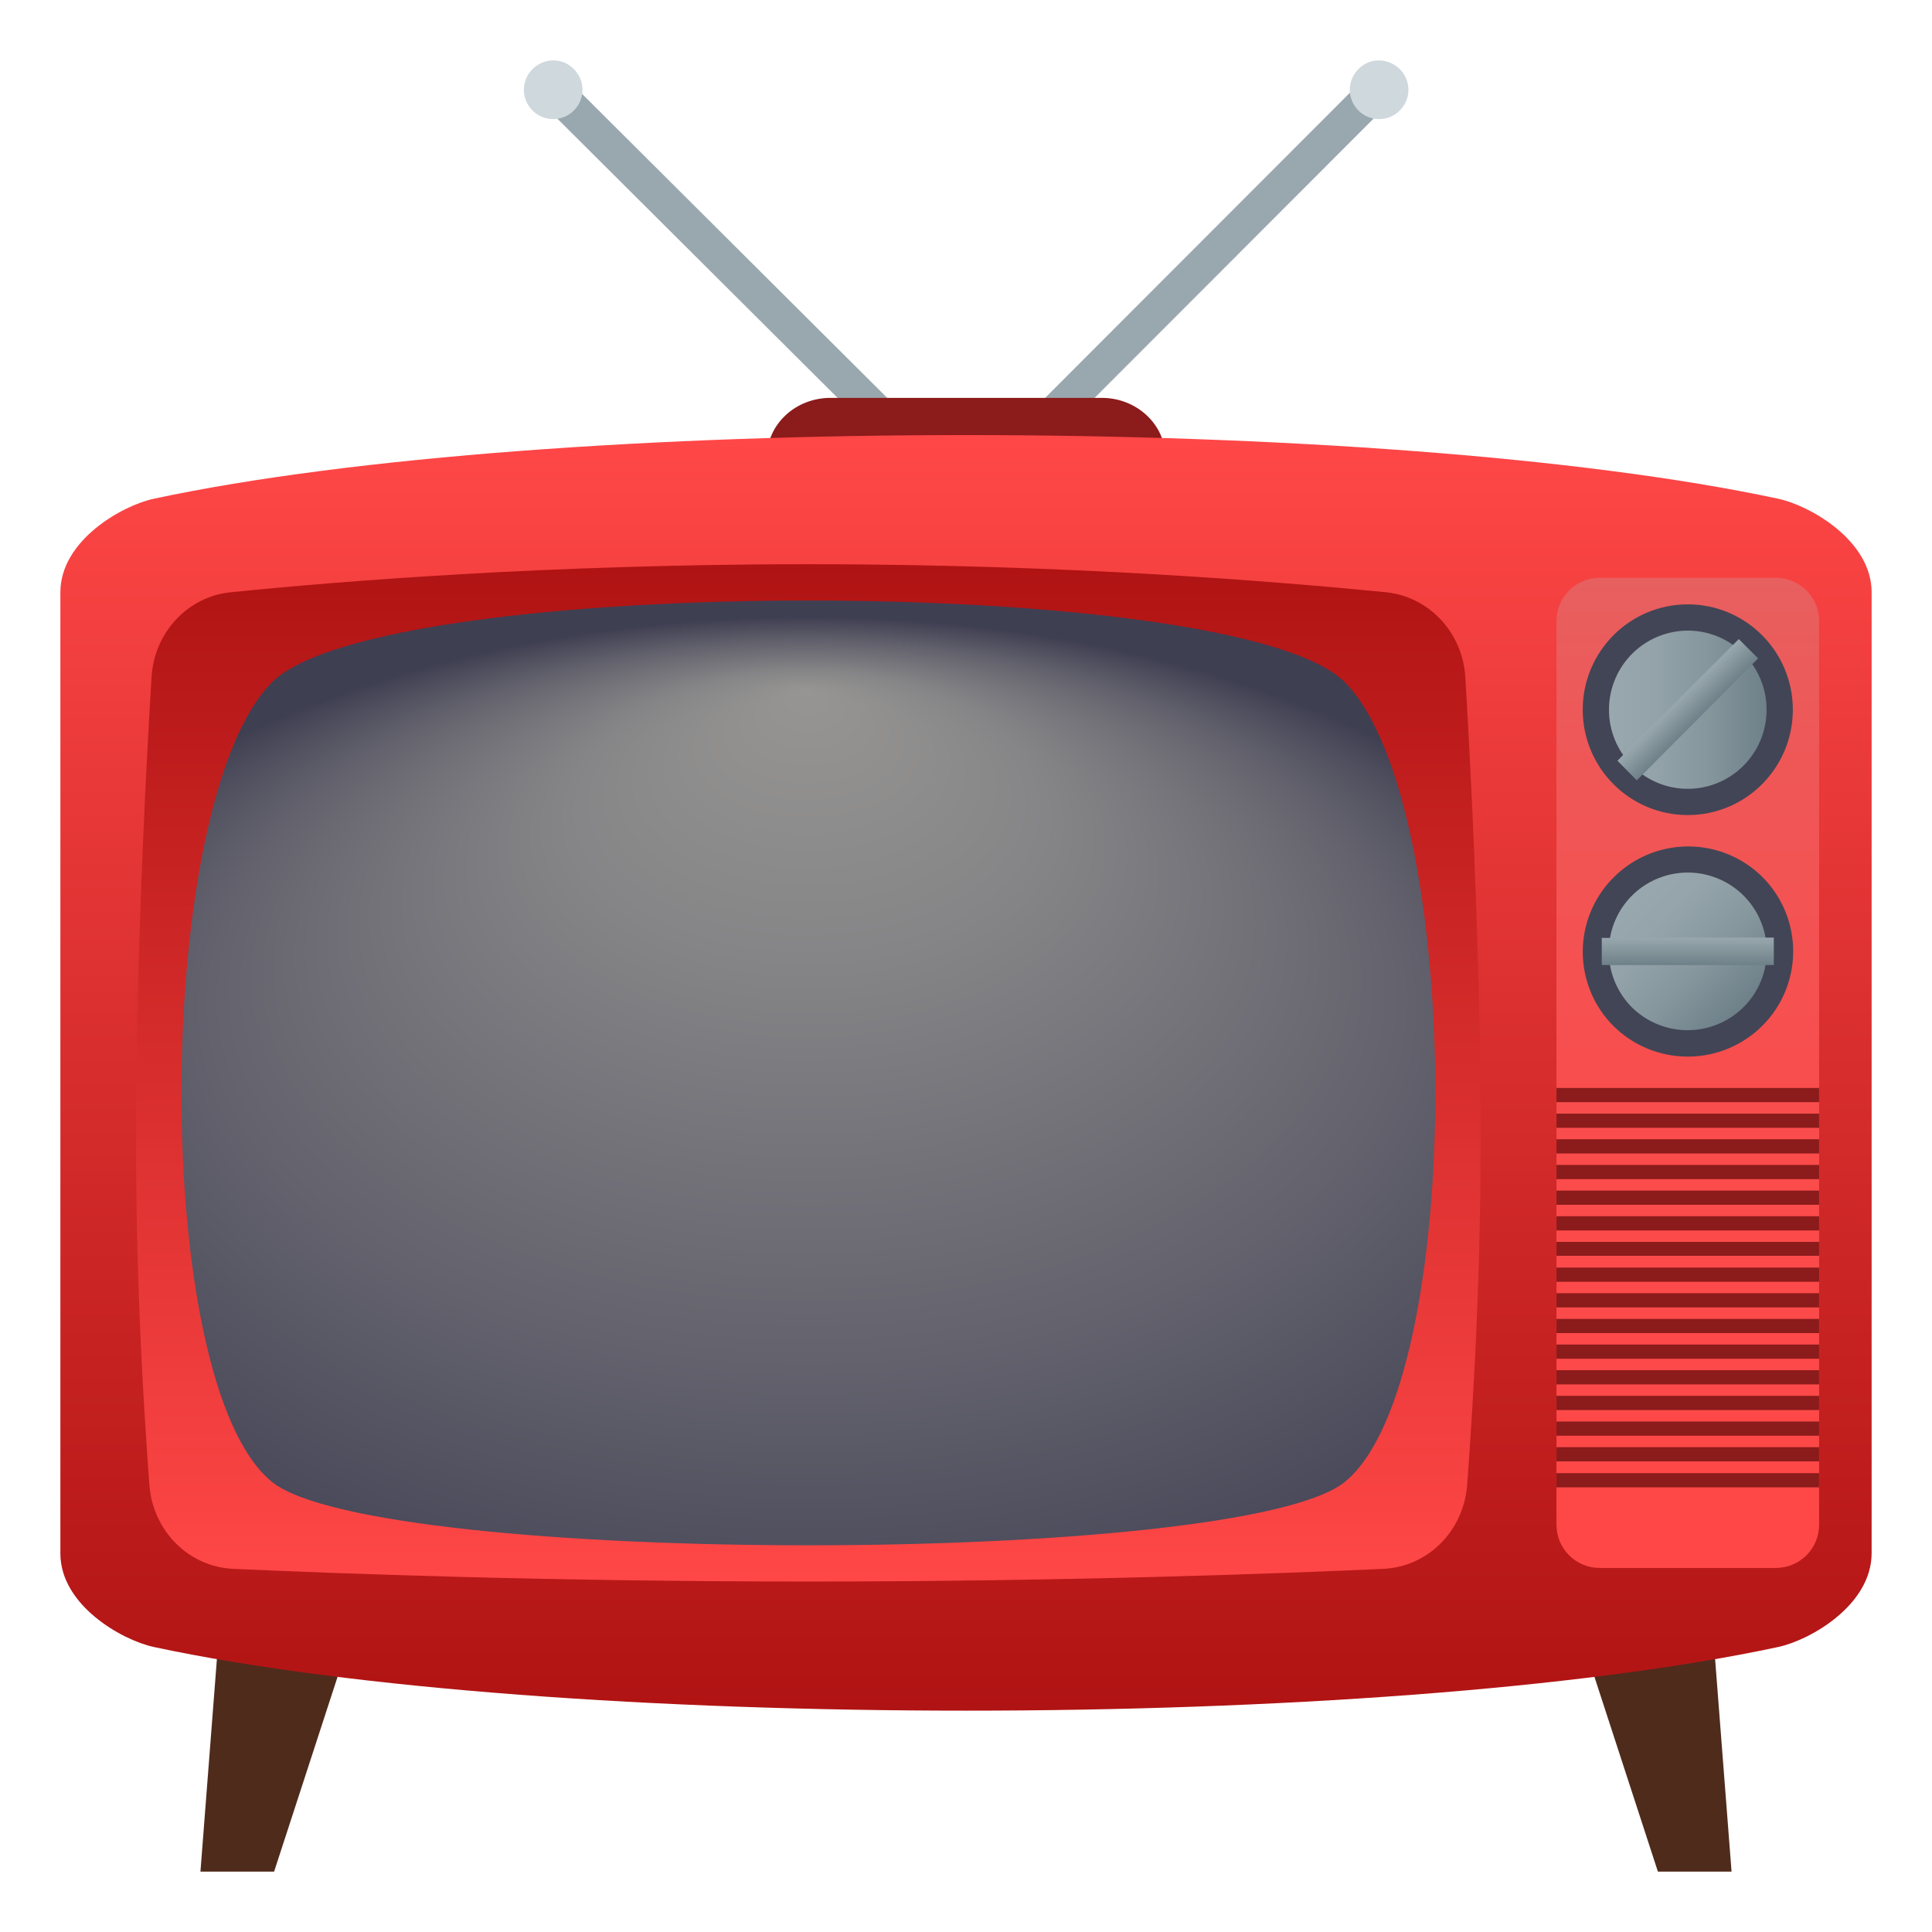 <svg xmlns="http://www.w3.org/2000/svg" xml:space="preserve" style="enable-background:new 0 0 64 64" viewBox="0 0 64 64"><path d="M29.4 9.11h19.05v1.16H29.4z" style="fill:#99a8ae" transform="rotate(-45.033 38.929 9.695)"/><path d="m18.73 2.56-.82.82 13.5 13.45.82-.82z" style="fill:#99a8ae"/><path d="M25.41 15.13c0-1.07.94-1.95 2.1-1.95h8.99c1.15 0 2.1.88 2.1 1.95H25.41z" style="fill:#8c1b1b"/><path d="M7.36 52.7 6.64 62h2.44l3.03-9.3zm49.28 0 .72 9.3h-2.44l-3.03-9.3z" style="fill:#4f2b1c"/><path d="M45 2.29c-.38.38-.38.99 0 1.37.38.38.99.38 1.37 0 .38-.38.38-.99 0-1.37-.39-.38-1-.39-1.37 0zm-25.99 0c.38.38.38.99 0 1.37-.38.38-.99.38-1.37 0a.966.966 0 0 1 0-1.37c.38-.38.99-.39 1.37 0z" style="fill:#cfd8dd"/><linearGradient id="a" x1="32" x2="32" y1="56.663" y2="14.417" gradientUnits="userSpaceOnUse"><stop offset="0" style="stop-color:#b01313"/><stop offset="1" style="stop-color:#ff4747"/></linearGradient><path d="M58.9 54.56c-13.15 2.81-40.65 2.81-53.8 0-1.07-.23-3.1-1.39-3.1-3.1V19.62c0-1.71 2.03-2.87 3.1-3.1 13.15-2.81 40.65-2.81 53.8 0 1.07.23 3.1 1.39 3.1 3.1v31.83c0 1.72-2.03 2.88-3.1 3.11z" style="fill:url(#a)"/><linearGradient id="b" x1="55.911" x2="55.911" y1="51.938" y2="19.143" gradientUnits="userSpaceOnUse"><stop offset="0" style="stop-color:#ff4747"/><stop offset=".405" style="stop-color:#fb4b4b"/><stop offset=".842" style="stop-color:#ee5858"/><stop offset="1" style="stop-color:#e85f5f"/></linearGradient><path d="M58.83 19.14h-5.84c-.79 0-1.43.64-1.43 1.43v29.94c0 .79.64 1.43 1.43 1.43h5.84c.79 0 1.43-.64 1.43-1.43V20.57c0-.79-.64-1.43-1.43-1.43z" style="fill:url(#b)"/><path d="M51.56 36.04h8.7v.47h-8.7zm0 .85h8.7v.47h-8.7zm0 .85h8.7v.47h-8.7zm0 .85h8.7v.47h-8.7zm0 .85h8.7v.47h-8.7zm0 .85h8.7v.47h-8.7zm0 .85h8.7v.46h-8.7zm0 .85h8.7v.47h-8.7zm0 .85h8.7v.47h-8.7zm0 .85h8.7v.47h-8.7zm0 .85h8.7v.47h-8.7zm0 .85h8.7v.47h-8.7zm0 .85h8.7v.47h-8.7zm0 .85h8.7v.47h-8.7zm0 .85h8.7v.47h-8.7zm0 .86h8.7v.47h-8.7z" style="fill:#8c1b1b"/><linearGradient id="c" x1="26.776" x2="26.776" y1="52.384" y2="18.698" gradientUnits="userSpaceOnUse"><stop offset="0" style="stop-color:#ff4747"/><stop offset="1" style="stop-color:#b01313"/></linearGradient><path d="M49.04 35.54c-.08-5.44-.33-10.3-.5-13.11-.09-1.48-1.2-2.66-2.62-2.81-3.52-.35-10.54-.93-19.14-.93-8.6 0-15.63.57-19.14.93-1.42.14-2.53 1.33-2.62 2.81-.17 2.81-.43 7.67-.5 13.11-.09 5.69.21 10.74.43 13.66.12 1.52 1.3 2.7 2.77 2.77 3.54.16 10.5.42 19.06.42 8.55 0 15.51-.26 19.05-.42 1.47-.07 2.65-1.25 2.77-2.77.22-2.92.52-7.97.44-13.66z" style="fill:url(#c)"/><radialGradient id="d" cx="26.726" cy="38.693" r="30.332" fx="26.726" fy="12.344" gradientTransform="matrix(1 0 0 .602 0 15.402)" gradientUnits="userSpaceOnUse"><stop offset="0" style="stop-color:#969593"/><stop offset=".215" style="stop-color:#898889"/><stop offset=".612" style="stop-color:#676670"/><stop offset="1" style="stop-color:#3f3f52"/></radialGradient><path d="M44.55 22.6c-3.6-3.61-31.94-3.61-35.54 0-3.95 3.96-4.05 23.22 0 26.49 3.46 2.8 32.08 2.8 35.54 0 4.04-3.28 3.95-22.53 0-26.49z" style="fill:url(#d)"/><path d="M59.39 23.51c0 1.93-1.56 3.49-3.48 3.49s-3.48-1.56-3.48-3.49c0-1.93 1.56-3.49 3.48-3.49s3.48 1.56 3.48 3.49z" style="fill:#424555"/><linearGradient id="e" x1="53.299" x2="58.523" y1="23.508" y2="23.508" gradientUnits="userSpaceOnUse"><stop offset="0" style="stop-color:#99a8ae"/><stop offset=".289" style="stop-color:#94a3aa"/><stop offset=".634" style="stop-color:#85969d"/><stop offset="1" style="stop-color:#6e8088"/></linearGradient><path d="M58.52 23.51c0 1.45-1.17 2.62-2.61 2.62s-2.61-1.17-2.61-2.62a2.62 2.62 0 0 1 2.61-2.62c1.44 0 2.61 1.17 2.61 2.62z" style="fill:url(#e)"/><linearGradient id="f" x1="-394.483" x2="-393.567" y1="146.186" y2="146.186" gradientTransform="rotate(45.001 -20.964 627.965)" gradientUnits="userSpaceOnUse"><stop offset="0" style="stop-color:#99a8ae"/><stop offset="1" style="stop-color:#6e8088"/></linearGradient><path d="m54.22 25.85-.64-.65 4.02-4.03.64.64z" style="fill:url(#f)"/><path d="M58.38 33.98a3.498 3.498 0 0 1-4.93.01 3.48 3.48 0 0 1 .01-4.93 3.489 3.489 0 0 1 4.93 0 3.486 3.486 0 0 1-.01 4.92z" style="fill:#424555"/><linearGradient id="g" x1="-226.338" x2="-221.114" y1="312.871" y2="312.871" gradientTransform="rotate(45.001 255.723 509.74)" gradientUnits="userSpaceOnUse"><stop offset="0" style="stop-color:#99a8ae"/><stop offset=".289" style="stop-color:#94a3aa"/><stop offset=".634" style="stop-color:#85969d"/><stop offset="1" style="stop-color:#6e8088"/></linearGradient><path d="M57.76 33.36a2.629 2.629 0 0 1-3.7.01 2.62 2.62 0 0 1 0-3.7 2.62 2.62 0 0 1 3.7 0 2.607 2.607 0 0 1 0 3.69z" style="fill:url(#g)"/><linearGradient id="h" x1="-387.791" x2="-386.876" y1="548.447" y2="548.447" gradientTransform="rotate(90 92.754 511.603)" gradientUnits="userSpaceOnUse"><stop offset="0" style="stop-color:#99a8ae"/><stop offset="1" style="stop-color:#6e8088"/></linearGradient><path d="M53.06 31.97v-.9l5.7-.01v.91z" style="fill:url(#h)"/></svg>